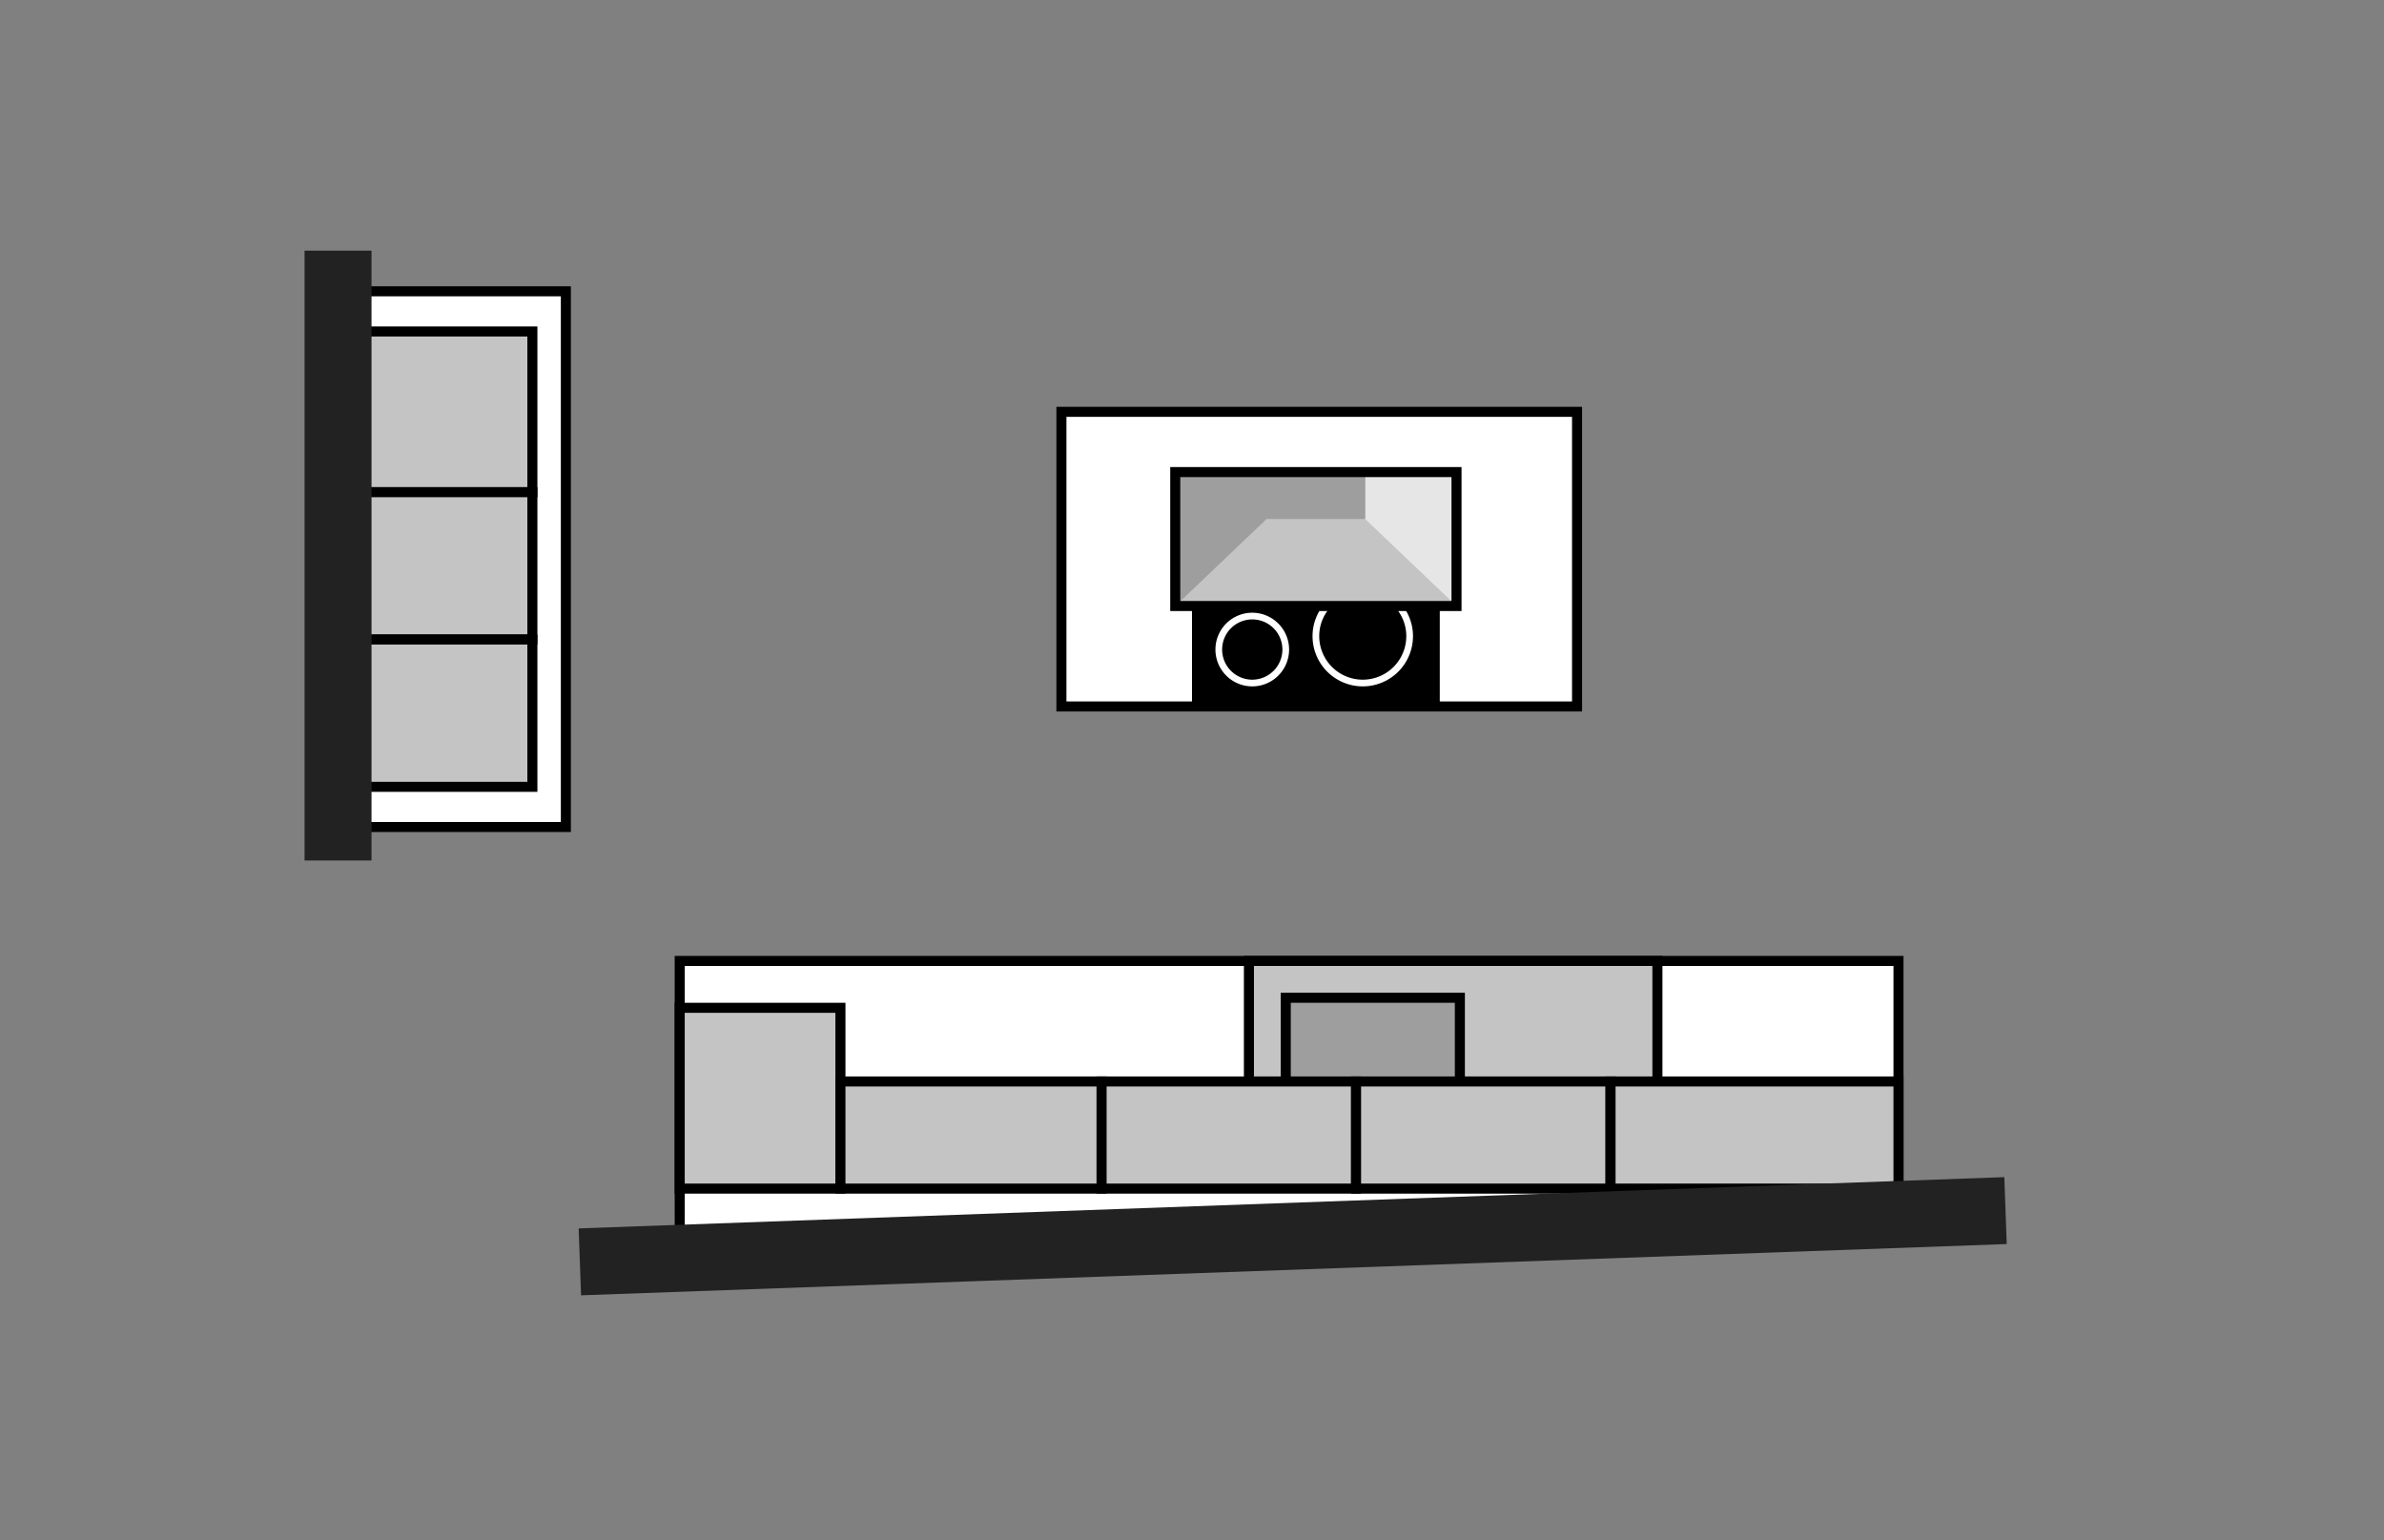 <svg xmlns="http://www.w3.org/2000/svg" viewBox="0 0 356 230"><rect x="0" y="0" width="356" height="230" fill="#808080" stroke="none"/><defs><style>.a,.e{fill:#fff;}.a,.b,.c,.d{stroke:#000;stroke-miterlimit:10;stroke-width:1.5px;}.b,.f{fill:#c4c4c4;}.c,.h{fill:#9e9e9e;}.d{fill:#b1b1b1;}.g{fill:#e6e6e6;}.i{fill:#222;}</style></defs><title>Kuechenform_180206</title><rect class="a" x="51.5" y="43.5" width="33" height="80"/><polygon class="a" points="283.5 143.5 101.5 143.5 101.5 187.5 283.5 180.5 283.5 143.5"/><rect class="a" x="158.5" y="61.5" width="77" height="44"/><rect class="b" x="186.5" y="143.5" width="61" height="29"/><rect class="c" x="192" y="149" width="26" height="18"/><path class="d" d="M242.5,150.5h0Z"/><path class="d" d="M242.5,155.5h0Z"/><path class="d" d="M242.5,160.5h0Z"/><path class="d" d="M242,165.5h0Z"/><rect class="b" x="53.5" y="49.5" width="26" height="24"/><rect class="b" x="53.5" y="73.5" width="26" height="22"/><rect class="b" x="53.5" y="95.5" width="26" height="22"/><rect class="b" x="101.5" y="150.5" width="24" height="27"/><rect class="b" x="125.5" y="161.5" width="39" height="16"/><rect class="b" x="164.5" y="161.5" width="38" height="16"/><rect class="b" x="202.5" y="161.5" width="38" height="16"/><rect class="b" x="240.5" y="161.5" width="43" height="16"/><rect x="178" y="91" width="37" height="14"/><path class="e" d="M187,91.5a5.5,5.5,0,1,0,5.5,5.5A5.51,5.51,0,0,0,187,91.5Zm0,10a4.5,4.5,0,1,1,4.5-4.5A4.51,4.51,0,0,1,187,101.5Z"/><path class="e" d="M203.5,102.5A7.5,7.5,0,0,0,211,95a7.41,7.41,0,0,0-1.17-4h-1.22A6.43,6.43,0,0,1,210,95a6.5,6.5,0,0,1-13,0,6.43,6.43,0,0,1,1.39-4h-1.22A7.41,7.41,0,0,0,196,95,7.5,7.5,0,0,0,203.5,102.5Z"/><rect class="f" x="175.5" y="70.5" width="42" height="20"/><polyline class="g" points="196.5 70.5 217.5 90.5 217.5 70.5"/><rect class="h" x="189.13" y="70.5" width="14.75" height="7"/><polyline class="h" points="196.5 70.5 175.5 90.5 175.5 70.5"/><path d="M218.25,91.25h-43.5V69.75h43.5Zm-42-1.5h40.5V71.25h-40.5Z"/><rect class="i" x="86.51" y="179.62" width="213.03" height="10" transform="translate(-6.5 7.05) rotate(-2.06)"/><rect class="i" x="4.95" y="77.97" width="91.07" height="10" transform="translate(133.45 32.48) rotate(90)"/></svg>